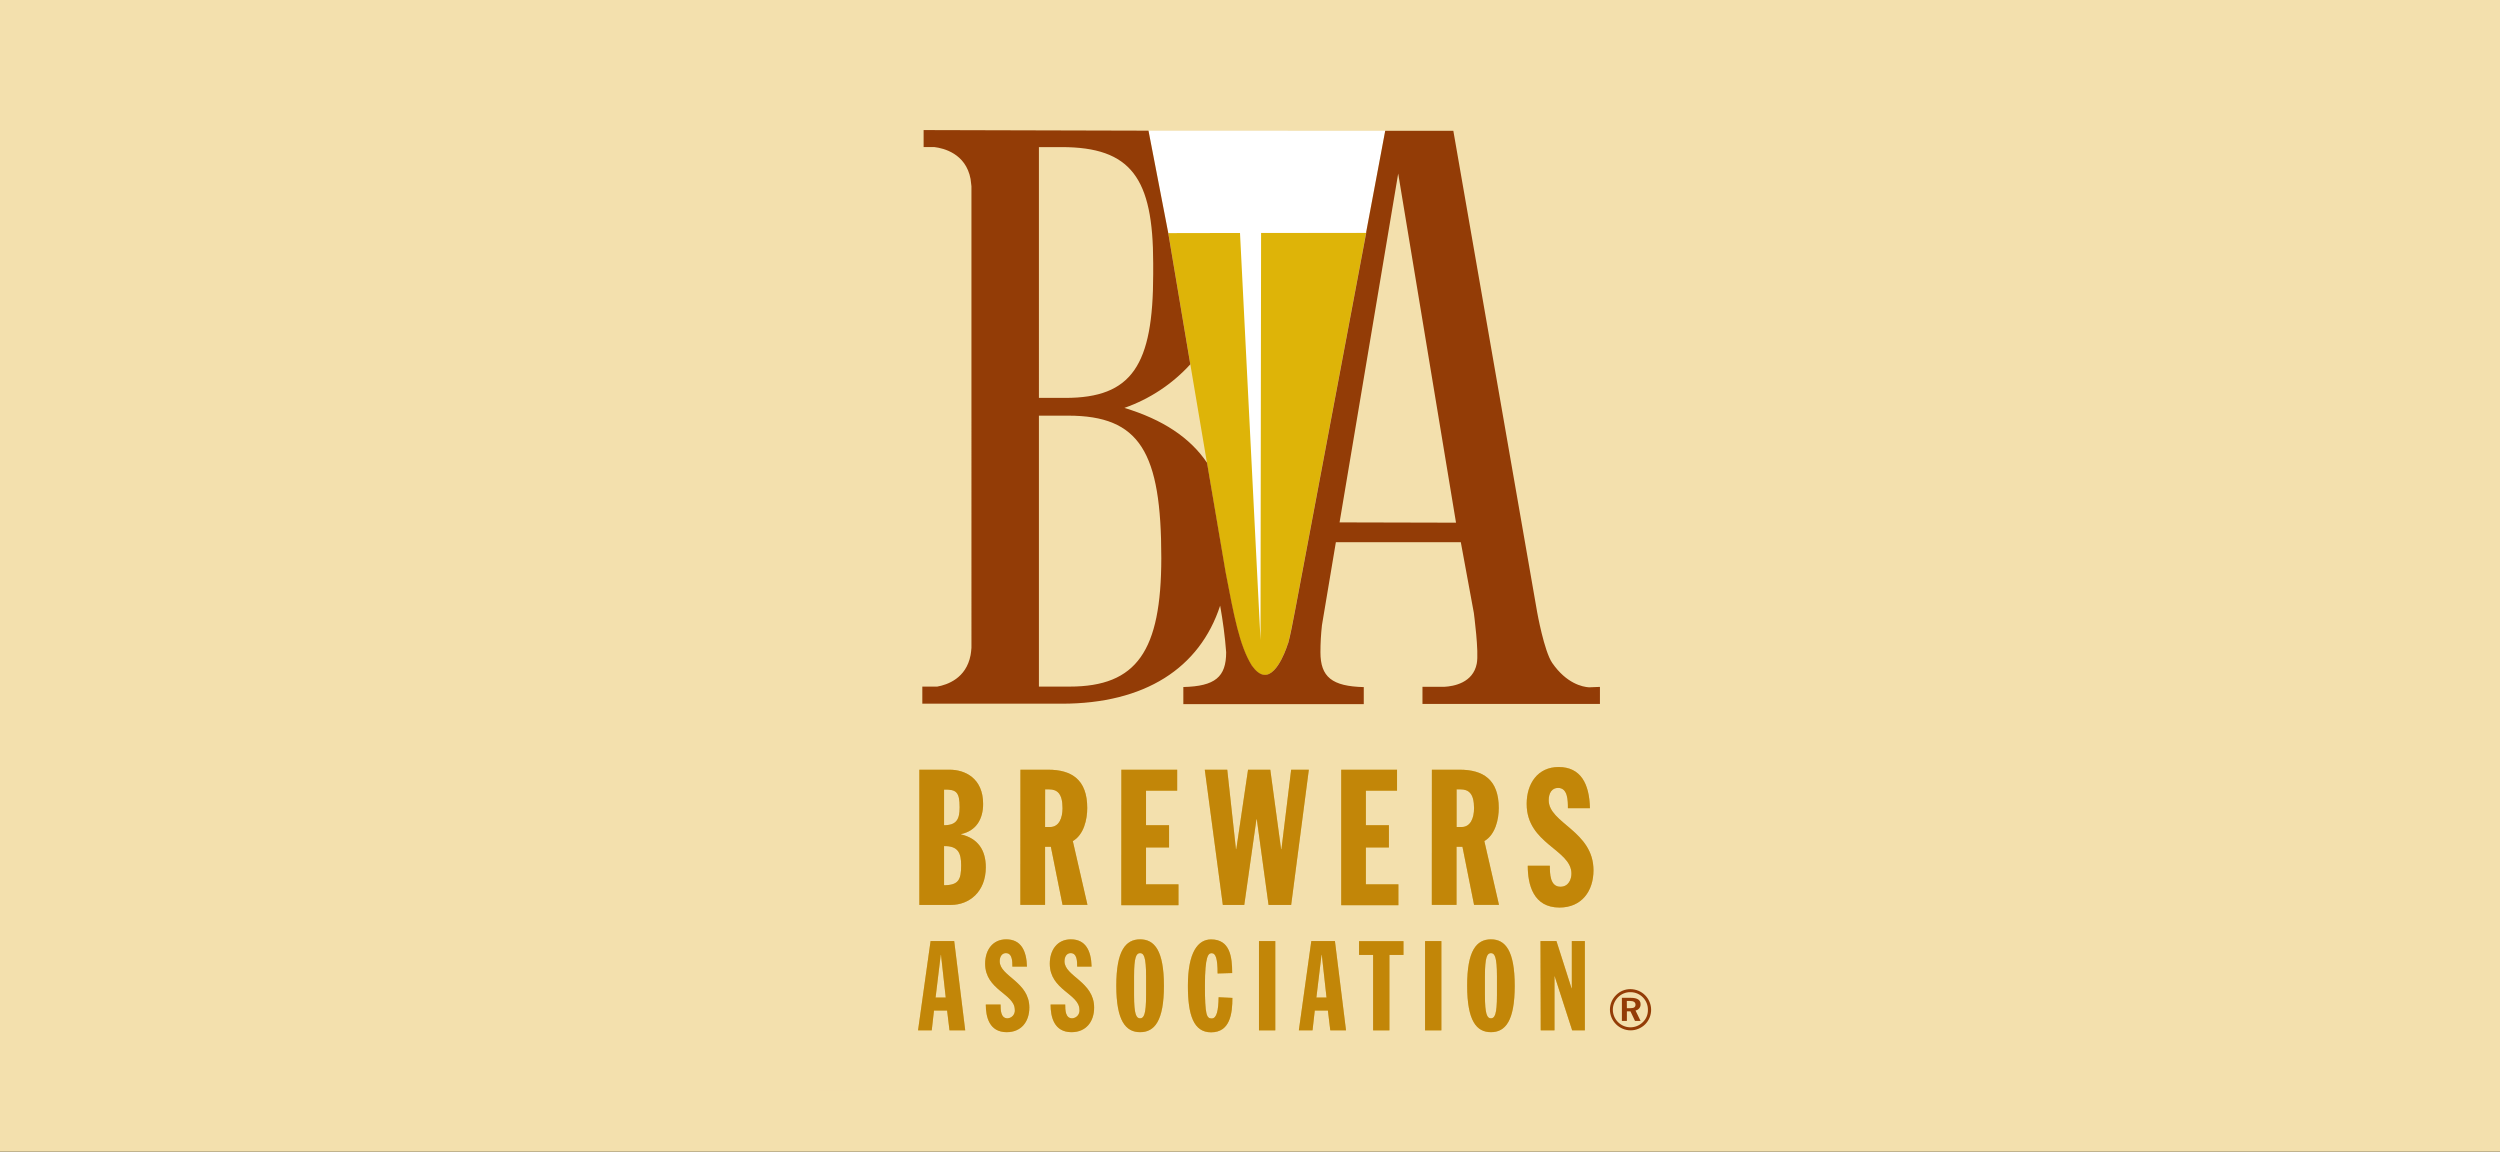 <?xml version="1.0" encoding="utf-8"?>
<!-- Generator: Adobe Illustrator 26.0.3, SVG Export Plug-In . SVG Version: 6.00 Build 0)  -->
<svg version="1.1" id="Layer_1" xmlns="http://www.w3.org/2000/svg" xmlns:xlink="http://www.w3.org/1999/xlink" x="0px" y="0px"
	 viewBox="0 0 345 159" style="enable-background:new 0 0 345 159;" xml:space="preserve">
<rect x="0" y="0" width="345" height="159" fill="#333333" stroke="none"/>
<style type="text/css">
	.st0{fill:#F3E0AD;}
	.st1{fill:none;}
	.st2{fill:#DEB408;}
	.st3{fill:#FFFFFF;}
	.st4{fill:#933C06;}
	.st5{opacity:0.4;}
	.st6{opacity:0.3;fill:#A54C0E;enable-background:new    ;}
</style>
<rect class="st0" width="345" height="158.94"/>
<g>
	<rect x="112.8" y="8.55" class="st0" width="119.39" height="141.89"/>
	<polygon class="st1" points="184.86,72.09 200.94,72.16 192.96,23.97 	"/>
	<polygon class="st1" points="184.86,72.09 200.94,72.16 192.96,23.97 	"/>
	<path class="st1" d="M159.15,37.82V36.3c0-11.75-3.04-16.03-12.65-16.03h-3.12v34.61h3.64C156.22,54.91,159.15,50.43,159.15,37.82z
		"/>
	<path class="st1" d="M155.18,56.3c5.27,1.61,9.03,4.07,11.4,7.57l-2.3-13.56C161.79,53.02,158.66,55.08,155.18,56.3z"/>
	<path class="st1" d="M147.38,57.36h-4.02v37.38h4.23c9.29,0,12.65-4.91,12.65-17.73C160.25,62.38,157.32,57.36,147.38,57.36z"/>
	<path class="st1" d="M143.37,57.36v37.38h4.23c9.29,0,12.65-4.91,12.65-17.73c0-14.64-2.94-19.65-12.87-19.65H143.37z"/>
	<path class="st1" d="M146.5,20.3h-3.12v34.61h3.64c9.19,0,12.13-4.49,12.13-17.09V36.3C159.15,24.57,156.11,20.3,146.5,20.3z"/>
	<path class="st1" d="M178.78,83.85c-0.04,0.21-0.08,0.42-0.12,0.62C178.7,84.26,178.73,84.06,178.78,83.85z"/>
	<polygon class="st1" points="184.86,72.09 200.94,72.16 192.96,23.97 	"/>
	<path class="st2" d="M174.46,93.15c1.94,0.12,3.28-4.38,3.28-4.38v0.08c0.32-1.25,0.6-2.7,0.92-4.36c0.04-0.21,0.08-0.41,0.12-0.62
		l9.74-51.72h-27.3l3.05,18.16l2.29,13.56l2.55,15.14c1.13,5.95,1.9,10.13,3.61,12.86C173.23,92.56,173.82,93.11,174.46,93.15z"/>
	<path class="st2" d="M126.87,106.22h4.19c2.08,0,4.61,1.15,4.61,4.72c0,2.08-0.95,3.72-3.04,4.16v0.05
		c2.34,0.55,3.41,2.18,3.41,4.53c0,3.41-2.3,5.2-4.82,5.2h-4.35L126.87,106.22L126.87,106.22z M130.28,113.88
		c1.7,0,2.15-0.79,2.15-2.46c0-2.12-0.45-2.49-2.15-2.46V113.88z M130.28,122.16c2.04,0,2.36-0.81,2.36-2.75
		c0-1.7-0.42-2.68-2.36-2.65V122.16z"/>
	<path class="st2" d="M140.82,106.22h3.82c3.25,0,5.4,1.37,5.4,5.29c0,1.56-0.46,3.67-1.99,4.56l2.02,8.8h-3.44l-1.61-8.01h-0.8
		v8.01h-3.41L140.82,106.22L140.82,106.22z M144.22,114.13h0.68c1.26,0,1.73-1.26,1.73-2.6c0-2.02-0.73-2.6-1.88-2.6h-0.52
		L144.22,114.13z"/>
	<path class="st2" d="M154.75,106.22h7.7v2.89h-4.3v4.77h3.18v3.07h-3.18v5.09h4.48v2.88h-7.89L154.75,106.22L154.75,106.22z"/>
	<path class="st2" d="M166.26,106.22h3.1l1.2,10.96h0.05l1.62-10.96h3.07l1.49,10.96h0.05l1.34-10.96h2.44l-2.44,18.66h-3.12
		l-1.62-11.82h-0.05l-1.68,11.82h-2.96L166.26,106.22z"/>
	<path class="st2" d="M185.09,106.22h7.7v2.89h-4.3v4.77h3.18v3.07h-3.18v5.09h4.49v2.88h-7.89V106.22z"/>
	<path class="st2" d="M197.6,106.22h3.83c3.25,0,5.4,1.37,5.4,5.29c0,1.56-0.47,3.67-1.99,4.56l2.02,8.8h-3.44l-1.6-8.01H201v8.01
		h-3.41L197.6,106.22L197.6,106.22z M201.01,114.13h0.68c1.26,0,1.73-1.26,1.73-2.6c0-2.02-0.73-2.6-1.89-2.6h-0.52V114.13z"/>
	<path class="st2" d="M213.88,119.48c0,1.04,0,2.89,1.46,2.89c1.13,0,1.52-1.04,1.52-1.81c0-3.33-6.18-4.09-6.18-9.62
		c0-2.8,1.52-5.09,4.41-5.09c3.06,0,4.25,2.33,4.32,5.68h-3.04c0-1.04,0-2.8-1.36-2.8c-0.82,0-1.29,0.68-1.29,1.7
		c0,3.18,6.18,4.25,6.18,9.67c0,2.86-1.62,5.14-4.69,5.14c-3.64,0-4.38-3.2-4.38-5.77H213.88z"/>
	<path class="st2" d="M128.42,129.87h3.26l1.52,12.32h-2.17l-0.33-2.74h-1.81l-0.31,2.74h-1.89L128.42,129.87z M129.86,131.78h-0.04
		l-0.71,5.88h1.4L129.86,131.78z"/>
	<path class="st2" d="M138.08,138.63c0,0.7,0,1.9,0.96,1.9c0.6-0.04,1.04-0.54,1.01-1.14c0-0.02,0-0.04-0.01-0.05
		c0-2.2-4.09-2.7-4.09-6.35c0-1.86,1.01-3.36,2.91-3.36c2.03,0,2.8,1.56,2.86,3.76h-2.01c0-0.7,0-1.86-0.9-1.86
		c-0.52,0-0.85,0.46-0.85,1.13c0,2.08,4.09,2.8,4.09,6.39c0,1.88-1.07,3.39-3.12,3.39c-2.41,0-2.89-2.11-2.89-3.81L138.08,138.63z"
		/>
	<path class="st2" d="M147,138.63c0,0.7,0,1.9,0.96,1.9c0.6-0.04,1.04-0.54,1.01-1.14c0-0.02,0-0.04-0.01-0.05
		c0-2.2-4.09-2.7-4.09-6.35c0-1.86,1.01-3.36,2.91-3.36c2.03,0,2.8,1.56,2.86,3.76h-1.99c0-0.7,0-1.86-0.9-1.86
		c-0.52,0-0.85,0.46-0.85,1.13c0,2.08,4.09,2.8,4.09,6.39c0,1.88-1.07,3.39-3.12,3.39c-2.41,0-2.89-2.11-2.89-3.81L147,138.63z"/>
	<path class="st2" d="M157.34,129.63c1.99,0,3.28,1.56,3.28,6.41c0,4.85-1.3,6.4-3.28,6.4c-1.99,0-3.29-1.56-3.29-6.41
		C154.05,131.18,155.34,129.63,157.34,129.63z M156.5,137.33c0,2.67,0.31,3.2,0.83,3.2c0.52,0,0.83-0.52,0.83-3.2v-2.6
		c0-2.67-0.31-3.2-0.83-3.2c-0.52,0-0.83,0.52-0.83,3.2V137.33z"/>
	<path class="st2" d="M168.03,134.34c0-2.04-0.26-2.8-0.81-2.8c-0.46,0-0.94,0.31-0.94,4.51c0,4.05,0.24,4.5,0.94,4.5
		c0.7,0,0.92-1.14,0.95-2.93l1.9,0.09c0,2.15-0.31,4.75-2.94,4.75c-2.4,0-3.2-2.36-3.2-6.41c0-4.71,1.42-6.41,3.2-6.41
		c2.6,0,2.91,2.39,2.91,4.64L168.03,134.34z"/>
	<path class="st2" d="M173.74,129.87h2.25v12.32h-2.25V129.87z"/>
	<path class="st2" d="M180.96,129.87h3.26l1.53,12.32h-2.17l-0.33-2.74h-1.81l-0.31,2.74h-1.89L180.96,129.87z M182.41,131.78h-0.04
		l-0.71,5.88h1.4L182.41,131.78z"/>
	<path class="st2" d="M189.49,131.78h-1.94v-1.9h6.13v1.9h-1.94v10.41h-2.25L189.49,131.78L189.49,131.78z"/>
	<path class="st2" d="M196.66,129.87h2.25v12.32h-2.25V129.87z"/>
	<path class="st2" d="M205.75,129.63c1.99,0,3.28,1.56,3.28,6.41c0,4.85-1.29,6.4-3.28,6.4c-1.99,0-3.28-1.56-3.28-6.41
		C202.46,131.18,203.76,129.63,205.75,129.63z M204.92,137.33c0,2.67,0.31,3.2,0.83,3.2c0.52,0,0.83-0.52,0.83-3.2v-2.6
		c0-2.67-0.31-3.2-0.83-3.2c-0.52,0-0.83,0.52-0.83,3.2V137.33z"/>
	<path class="st2" d="M212.59,129.87h2.2l2.08,6.51h0.04v-6.51h1.8v12.32h-1.75l-2.41-7.46h-0.03v7.46h-1.9L212.59,129.87z"/>
	<g>
		<polygon class="st3" points="158.49,18.04 158.5,18.06 161.22,32.17 171.12,32.15 173.95,88.33 174.03,32.14 188.51,32.12 
			191.17,18.05 192.18,18.05 		"/>
		<g>
			<path class="st4" d="M219.28,94.85c-0.9-0.06-3.1-0.52-5.07-3.36c-1.12-1.62-2.08-7-2.08-7l0,0l-11.57-66.44h-9.4l-2.62,13.97
				v0.1l-9.74,51.72c-0.04,0.21-0.08,0.42-0.12,0.62c-0.32,1.67-0.59,3.12-0.92,4.36l0,0l0,0v-0.07c0,0-1.34,4.51-3.28,4.38
				c-0.64-0.04-1.23-0.59-1.73-1.29c-1.7-2.73-2.47-6.91-3.61-12.86l-2.57-15.12c-2.36-3.49-6.12-5.96-11.4-7.57
				c3.48-1.22,6.6-3.28,9.09-6.01l-3.05-18.16l-2.72-14.09c-0.28,0-0.56,0-0.86,0l-30.17-0.08v2.35h1.5
				c1.23,0.15,4.32,0.87,4.98,4.4c0.04,0.27,0.08,0.62,0.12,1.01V89.4c-0.03,0.39-0.07,0.74-0.12,1.01c-0.61,3.2-3.2,4.09-4.6,4.34
				h-2.06v2.36h19.25c11.45,0,19.03-4.9,21.85-13.53c0.38,2.12,0.67,4.27,0.83,6.43c0,3.42-1.53,4.69-5.91,4.8v2.36h8.65l0,0h16.25
				v-2.35c-4.38-0.11-5.98-1.39-5.98-4.81c0-1.25,0.07-2.5,0.21-3.74l1.92-11.45h17.24l1.8,9.76c0,0.04,0.73,5.41,0.4,7.01
				c-0.52,2.64-3.16,3.12-4.49,3.19h-3v2.36h24.49v-2.35L219.28,94.85z M143.37,20.3h3.12c9.61,0,12.65,4.27,12.65,16.03v1.49
				c0,12.61-2.94,17.09-12.13,17.09h-3.64L143.37,20.3z M147.6,94.75h-4.23V57.36h4.02c9.93,0,12.87,5.02,12.87,19.65
				C160.25,89.83,156.89,94.75,147.6,94.75L147.6,94.75z M184.86,72.09l8.09-48.14l7.98,48.18L184.86,72.09z"/>
			<g class="st5">
				<path class="st4" d="M126.87,106.22h4.19c2.08,0,4.61,1.15,4.61,4.72c0,2.08-0.95,3.72-3.04,4.16v0.05
					c2.34,0.55,3.41,2.18,3.41,4.53c0,3.41-2.3,5.2-4.82,5.2h-4.35L126.87,106.22L126.87,106.22z M130.28,113.88
					c1.7,0,2.15-0.79,2.15-2.46c0-2.12-0.45-2.49-2.15-2.46V113.88z M130.28,122.16c2.04,0,2.36-0.81,2.36-2.75
					c0-1.7-0.42-2.68-2.36-2.65V122.16z"/>
				<path class="st4" d="M140.82,106.22h3.82c3.25,0,5.4,1.37,5.4,5.29c0,1.56-0.46,3.67-1.99,4.56l2.02,8.8h-3.44l-1.61-8.01h-0.8
					v8.01h-3.41L140.82,106.22L140.82,106.22z M144.22,114.13h0.68c1.26,0,1.73-1.26,1.73-2.6c0-2.02-0.73-2.6-1.88-2.6h-0.52
					L144.22,114.13z"/>
				<path class="st4" d="M154.75,106.22h7.7v2.89h-4.3v4.77h3.18v3.07h-3.18v5.09h4.48v2.88h-7.89L154.75,106.22L154.75,106.22z"/>
				<path class="st4" d="M166.26,106.22h3.1l1.2,10.96h0.05l1.62-10.96h3.07l1.49,10.96h0.05l1.34-10.96h2.44l-2.44,18.66h-3.12
					l-1.62-11.82h-0.05l-1.68,11.82h-2.96L166.26,106.22z"/>
				<path class="st4" d="M185.09,106.22h7.7v2.89h-4.3v4.77h3.18v3.07h-3.18v5.09h4.49v2.88h-7.89V106.22z"/>
				<path class="st4" d="M197.6,106.22h3.83c3.25,0,5.4,1.37,5.4,5.29c0,1.56-0.47,3.67-1.99,4.56l2.02,8.8h-3.44l-1.6-8.01H201
					v8.01h-3.41L197.6,106.22L197.6,106.22z M201.01,114.13h0.68c1.26,0,1.73-1.26,1.73-2.6c0-2.02-0.73-2.6-1.89-2.6h-0.52V114.13z
					"/>
				<path class="st4" d="M213.88,119.48c0,1.04,0,2.89,1.46,2.89c1.13,0,1.52-1.04,1.52-1.81c0-3.33-6.18-4.09-6.18-9.62
					c0-2.8,1.52-5.09,4.41-5.09c3.06,0,4.25,2.33,4.32,5.68h-3.04c0-1.04,0-2.8-1.36-2.8c-0.82,0-1.29,0.68-1.29,1.7
					c0,3.18,6.18,4.25,6.18,9.67c0,2.86-1.62,5.14-4.69,5.14c-3.64,0-4.38-3.2-4.38-5.77H213.88z"/>
				<path class="st4" d="M128.42,129.87h3.26l1.52,12.32h-2.17l-0.33-2.74h-1.81l-0.31,2.74h-1.89L128.42,129.87z M129.86,131.78
					h-0.04l-0.71,5.88h1.4L129.86,131.78z"/>
				<path class="st4" d="M138.08,138.63c0,0.7,0,1.9,0.96,1.9c0.6-0.04,1.04-0.54,1.01-1.14c0-0.02,0-0.04-0.01-0.05
					c0-2.2-4.09-2.7-4.09-6.35c0-1.86,1.01-3.36,2.91-3.36c2.03,0,2.8,1.56,2.86,3.76h-2.01c0-0.7,0-1.86-0.9-1.86
					c-0.52,0-0.85,0.46-0.85,1.13c0,2.08,4.09,2.8,4.09,6.39c0,1.88-1.07,3.39-3.12,3.39c-2.41,0-2.89-2.11-2.89-3.81L138.08,138.63
					z"/>
				<path class="st4" d="M147,138.63c0,0.7,0,1.9,0.96,1.9c0.6-0.04,1.04-0.54,1.01-1.14c0-0.02,0-0.04-0.01-0.05
					c0-2.2-4.09-2.7-4.09-6.35c0-1.86,1.01-3.36,2.91-3.36c2.03,0,2.8,1.56,2.86,3.76h-1.99c0-0.7,0-1.86-0.9-1.86
					c-0.52,0-0.85,0.46-0.85,1.13c0,2.08,4.09,2.8,4.09,6.39c0,1.88-1.07,3.39-3.12,3.39c-2.41,0-2.89-2.11-2.89-3.81L147,138.63z"
					/>
				<path class="st4" d="M157.34,129.63c1.99,0,3.28,1.56,3.28,6.41c0,4.85-1.3,6.4-3.28,6.4c-1.99,0-3.29-1.56-3.29-6.41
					C154.05,131.18,155.34,129.63,157.34,129.63z M156.5,137.33c0,2.67,0.31,3.2,0.83,3.2c0.52,0,0.83-0.52,0.83-3.2v-2.6
					c0-2.67-0.31-3.2-0.83-3.2c-0.52,0-0.83,0.52-0.83,3.2V137.33z"/>
				<path class="st4" d="M168.03,134.34c0-2.04-0.26-2.8-0.81-2.8c-0.46,0-0.94,0.31-0.94,4.51c0,4.05,0.24,4.5,0.94,4.5
					c0.7,0,0.92-1.14,0.95-2.93l1.9,0.09c0,2.15-0.31,4.75-2.94,4.75c-2.4,0-3.2-2.36-3.2-6.41c0-4.71,1.42-6.41,3.2-6.41
					c2.6,0,2.91,2.39,2.91,4.64L168.03,134.34z"/>
				<path class="st4" d="M173.74,129.87h2.25v12.32h-2.25V129.87z"/>
				<path class="st4" d="M180.96,129.87h3.26l1.53,12.32h-2.17l-0.33-2.74h-1.81l-0.31,2.74h-1.89L180.96,129.87z M182.41,131.78
					h-0.04l-0.71,5.88h1.4L182.41,131.78z"/>
				<path class="st4" d="M189.49,131.78h-1.94v-1.9h6.13v1.9h-1.94v10.41h-2.25L189.49,131.78L189.49,131.78z"/>
				<path class="st4" d="M196.66,129.87h2.25v12.32h-2.25V129.87z"/>
				<path class="st4" d="M205.75,129.63c1.99,0,3.28,1.56,3.28,6.41c0,4.85-1.29,6.4-3.28,6.4c-1.99,0-3.28-1.56-3.28-6.41
					C202.46,131.18,203.76,129.63,205.75,129.63z M204.92,137.33c0,2.67,0.31,3.2,0.83,3.2c0.52,0,0.83-0.52,0.83-3.2v-2.6
					c0-2.67-0.31-3.2-0.83-3.2c-0.52,0-0.83,0.52-0.83,3.2V137.33z"/>
				<path class="st4" d="M212.59,129.87h2.2l2.08,6.51h0.04v-6.51h1.8v12.32h-1.75l-2.41-7.46h-0.03v7.46h-1.9L212.59,129.87z"/>
				<path class="st6" d="M126.87,106.22h4.19c2.08,0,4.61,1.15,4.61,4.72c0,2.08-0.95,3.72-3.04,4.16v0.05
					c2.34,0.55,3.41,2.18,3.41,4.53c0,3.41-2.3,5.2-4.82,5.2h-4.35L126.87,106.22L126.87,106.22z M130.28,113.88
					c1.7,0,2.15-0.79,2.15-2.46c0-2.12-0.45-2.49-2.15-2.46V113.88z M130.28,122.16c2.04,0,2.36-0.81,2.36-2.75
					c0-1.7-0.42-2.68-2.36-2.65V122.16z"/>
				<path class="st6" d="M140.82,106.22h3.82c3.25,0,5.4,1.37,5.4,5.29c0,1.56-0.46,3.67-1.99,4.56l2.02,8.8h-3.44l-1.61-8.01h-0.8
					v8.01h-3.41L140.82,106.22L140.82,106.22z M144.22,114.13h0.68c1.26,0,1.73-1.26,1.73-2.6c0-2.02-0.73-2.6-1.88-2.6h-0.52
					L144.22,114.13z"/>
				<path class="st6" d="M154.75,106.22h7.7v2.89h-4.3v4.77h3.18v3.07h-3.18v5.09h4.48v2.88h-7.89L154.75,106.22L154.75,106.22z"/>
				<path class="st6" d="M166.26,106.22h3.1l1.2,10.96h0.05l1.62-10.96h3.07l1.49,10.96h0.05l1.34-10.96h2.44l-2.44,18.66h-3.12
					l-1.62-11.82h-0.05l-1.68,11.82h-2.96L166.26,106.22z"/>
				<path class="st6" d="M185.09,106.22h7.7v2.89h-4.3v4.77h3.18v3.07h-3.18v5.09h4.49v2.88h-7.89V106.22z"/>
				<path class="st6" d="M197.6,106.22h3.83c3.25,0,5.4,1.37,5.4,5.29c0,1.56-0.47,3.67-1.99,4.56l2.02,8.8h-3.44l-1.6-8.01H201
					v8.01h-3.41L197.6,106.22L197.6,106.22z M201.01,114.13h0.68c1.26,0,1.73-1.26,1.73-2.6c0-2.02-0.73-2.6-1.89-2.6h-0.52V114.13z
					"/>
				<path class="st6" d="M213.88,119.48c0,1.04,0,2.89,1.46,2.89c1.13,0,1.52-1.04,1.52-1.81c0-3.33-6.18-4.09-6.18-9.62
					c0-2.8,1.52-5.09,4.41-5.09c3.06,0,4.25,2.33,4.32,5.68h-3.04c0-1.04,0-2.8-1.36-2.8c-0.82,0-1.29,0.68-1.29,1.7
					c0,3.18,6.18,4.25,6.18,9.67c0,2.86-1.62,5.14-4.69,5.14c-3.64,0-4.38-3.2-4.38-5.77H213.88z"/>
				<path class="st6" d="M128.42,129.87h3.26l1.52,12.32h-2.17l-0.33-2.74h-1.81l-0.31,2.74h-1.89L128.42,129.87z M129.86,131.78
					h-0.04l-0.71,5.88h1.4L129.86,131.78z"/>
				<path class="st6" d="M138.08,138.63c0,0.7,0,1.9,0.96,1.9c0.6-0.04,1.04-0.54,1.01-1.14c0-0.02,0-0.04-0.01-0.05
					c0-2.2-4.09-2.7-4.09-6.35c0-1.86,1.01-3.36,2.91-3.36c2.03,0,2.8,1.56,2.86,3.76h-2.01c0-0.7,0-1.86-0.9-1.86
					c-0.52,0-0.85,0.46-0.85,1.13c0,2.08,4.09,2.8,4.09,6.39c0,1.88-1.07,3.39-3.12,3.39c-2.41,0-2.89-2.11-2.89-3.81L138.08,138.63
					z"/>
				<path class="st6" d="M147,138.63c0,0.7,0,1.9,0.96,1.9c0.6-0.04,1.04-0.54,1.01-1.14c0-0.02,0-0.04-0.01-0.05
					c0-2.2-4.09-2.7-4.09-6.35c0-1.86,1.01-3.36,2.91-3.36c2.03,0,2.8,1.56,2.86,3.76h-1.99c0-0.7,0-1.86-0.9-1.86
					c-0.52,0-0.85,0.46-0.85,1.13c0,2.08,4.09,2.8,4.09,6.39c0,1.88-1.07,3.39-3.12,3.39c-2.41,0-2.89-2.11-2.89-3.81L147,138.63z"
					/>
				<path class="st6" d="M157.34,129.63c1.99,0,3.28,1.56,3.28,6.41c0,4.85-1.3,6.4-3.28,6.4c-1.99,0-3.29-1.56-3.29-6.41
					C154.05,131.18,155.34,129.63,157.34,129.63z M156.5,137.33c0,2.67,0.31,3.2,0.83,3.2c0.52,0,0.83-0.52,0.83-3.2v-2.6
					c0-2.67-0.31-3.2-0.83-3.2c-0.52,0-0.83,0.52-0.83,3.2V137.33z"/>
				<path class="st6" d="M168.03,134.34c0-2.04-0.26-2.8-0.81-2.8c-0.46,0-0.94,0.31-0.94,4.51c0,4.05,0.24,4.5,0.94,4.5
					c0.7,0,0.92-1.14,0.95-2.93l1.9,0.09c0,2.15-0.31,4.75-2.94,4.75c-2.4,0-3.2-2.36-3.2-6.41c0-4.71,1.42-6.41,3.2-6.41
					c2.6,0,2.91,2.39,2.91,4.64L168.03,134.34z"/>
				<path class="st6" d="M173.74,129.87h2.25v12.32h-2.25V129.87z"/>
				<path class="st6" d="M180.96,129.87h3.26l1.53,12.32h-2.17l-0.33-2.74h-1.81l-0.31,2.74h-1.89L180.96,129.87z M182.41,131.78
					h-0.04l-0.71,5.88h1.4L182.41,131.78z"/>
				<path class="st6" d="M189.49,131.78h-1.94v-1.9h6.13v1.9h-1.94v10.41h-2.25L189.49,131.78L189.49,131.78z"/>
				<path class="st6" d="M196.66,129.87h2.25v12.32h-2.25V129.87z"/>
				<path class="st6" d="M205.75,129.63c1.99,0,3.28,1.56,3.28,6.41c0,4.85-1.29,6.4-3.28,6.4c-1.99,0-3.28-1.56-3.28-6.41
					C202.46,131.18,203.76,129.63,205.75,129.63z M204.92,137.33c0,2.67,0.31,3.2,0.83,3.2c0.52,0,0.83-0.52,0.83-3.2v-2.6
					c0-2.67-0.31-3.2-0.83-3.2c-0.52,0-0.83,0.52-0.83,3.2V137.33z"/>
				<path class="st6" d="M212.59,129.87h2.2l2.08,6.51h0.04v-6.51h1.8v12.32h-1.75l-2.41-7.46h-0.03v7.46h-1.9L212.59,129.87z"/>
			</g>
			<path class="st4" d="M227.03,137.35c1.1,1.12,1.1,2.89,0,4.01c-0.54,0.53-1.26,0.83-2.02,0.83c-1.56-0.02-2.83-1.29-2.84-2.85
				c0-0.77,0.31-1.49,0.86-2.03c0.53-0.53,1.24-0.82,1.98-0.81C225.77,136.51,226.5,136.81,227.03,137.35z M223.3,137.61
				c-0.46,0.46-0.73,1.08-0.73,1.73c0.01,1.32,1.06,2.4,2.39,2.43c0.65,0.01,1.29-0.25,1.75-0.71c0.46-0.44,0.71-1.04,0.7-1.68
				c0.03-1.34-1.04-2.45-2.38-2.46c-0.02,0-0.03,0-0.04,0C224.36,136.91,223.75,137.16,223.3,137.61L223.3,137.61z M225.06,137.7
				c0.89,0,1.34,0.3,1.34,0.87c0.03,0.43-0.28,0.81-0.7,0.88l0.7,1.44h-0.77l-0.63-1.33h-0.49v1.33h-0.69v-3.19H225.06z
				 M224.51,139.13h0.45c0.52,0,0.74-0.14,0.74-0.48s-0.26-0.52-0.78-0.52h-0.42L224.51,139.13L224.51,139.13z"/>
		</g>
	</g>
</g>
</svg>
